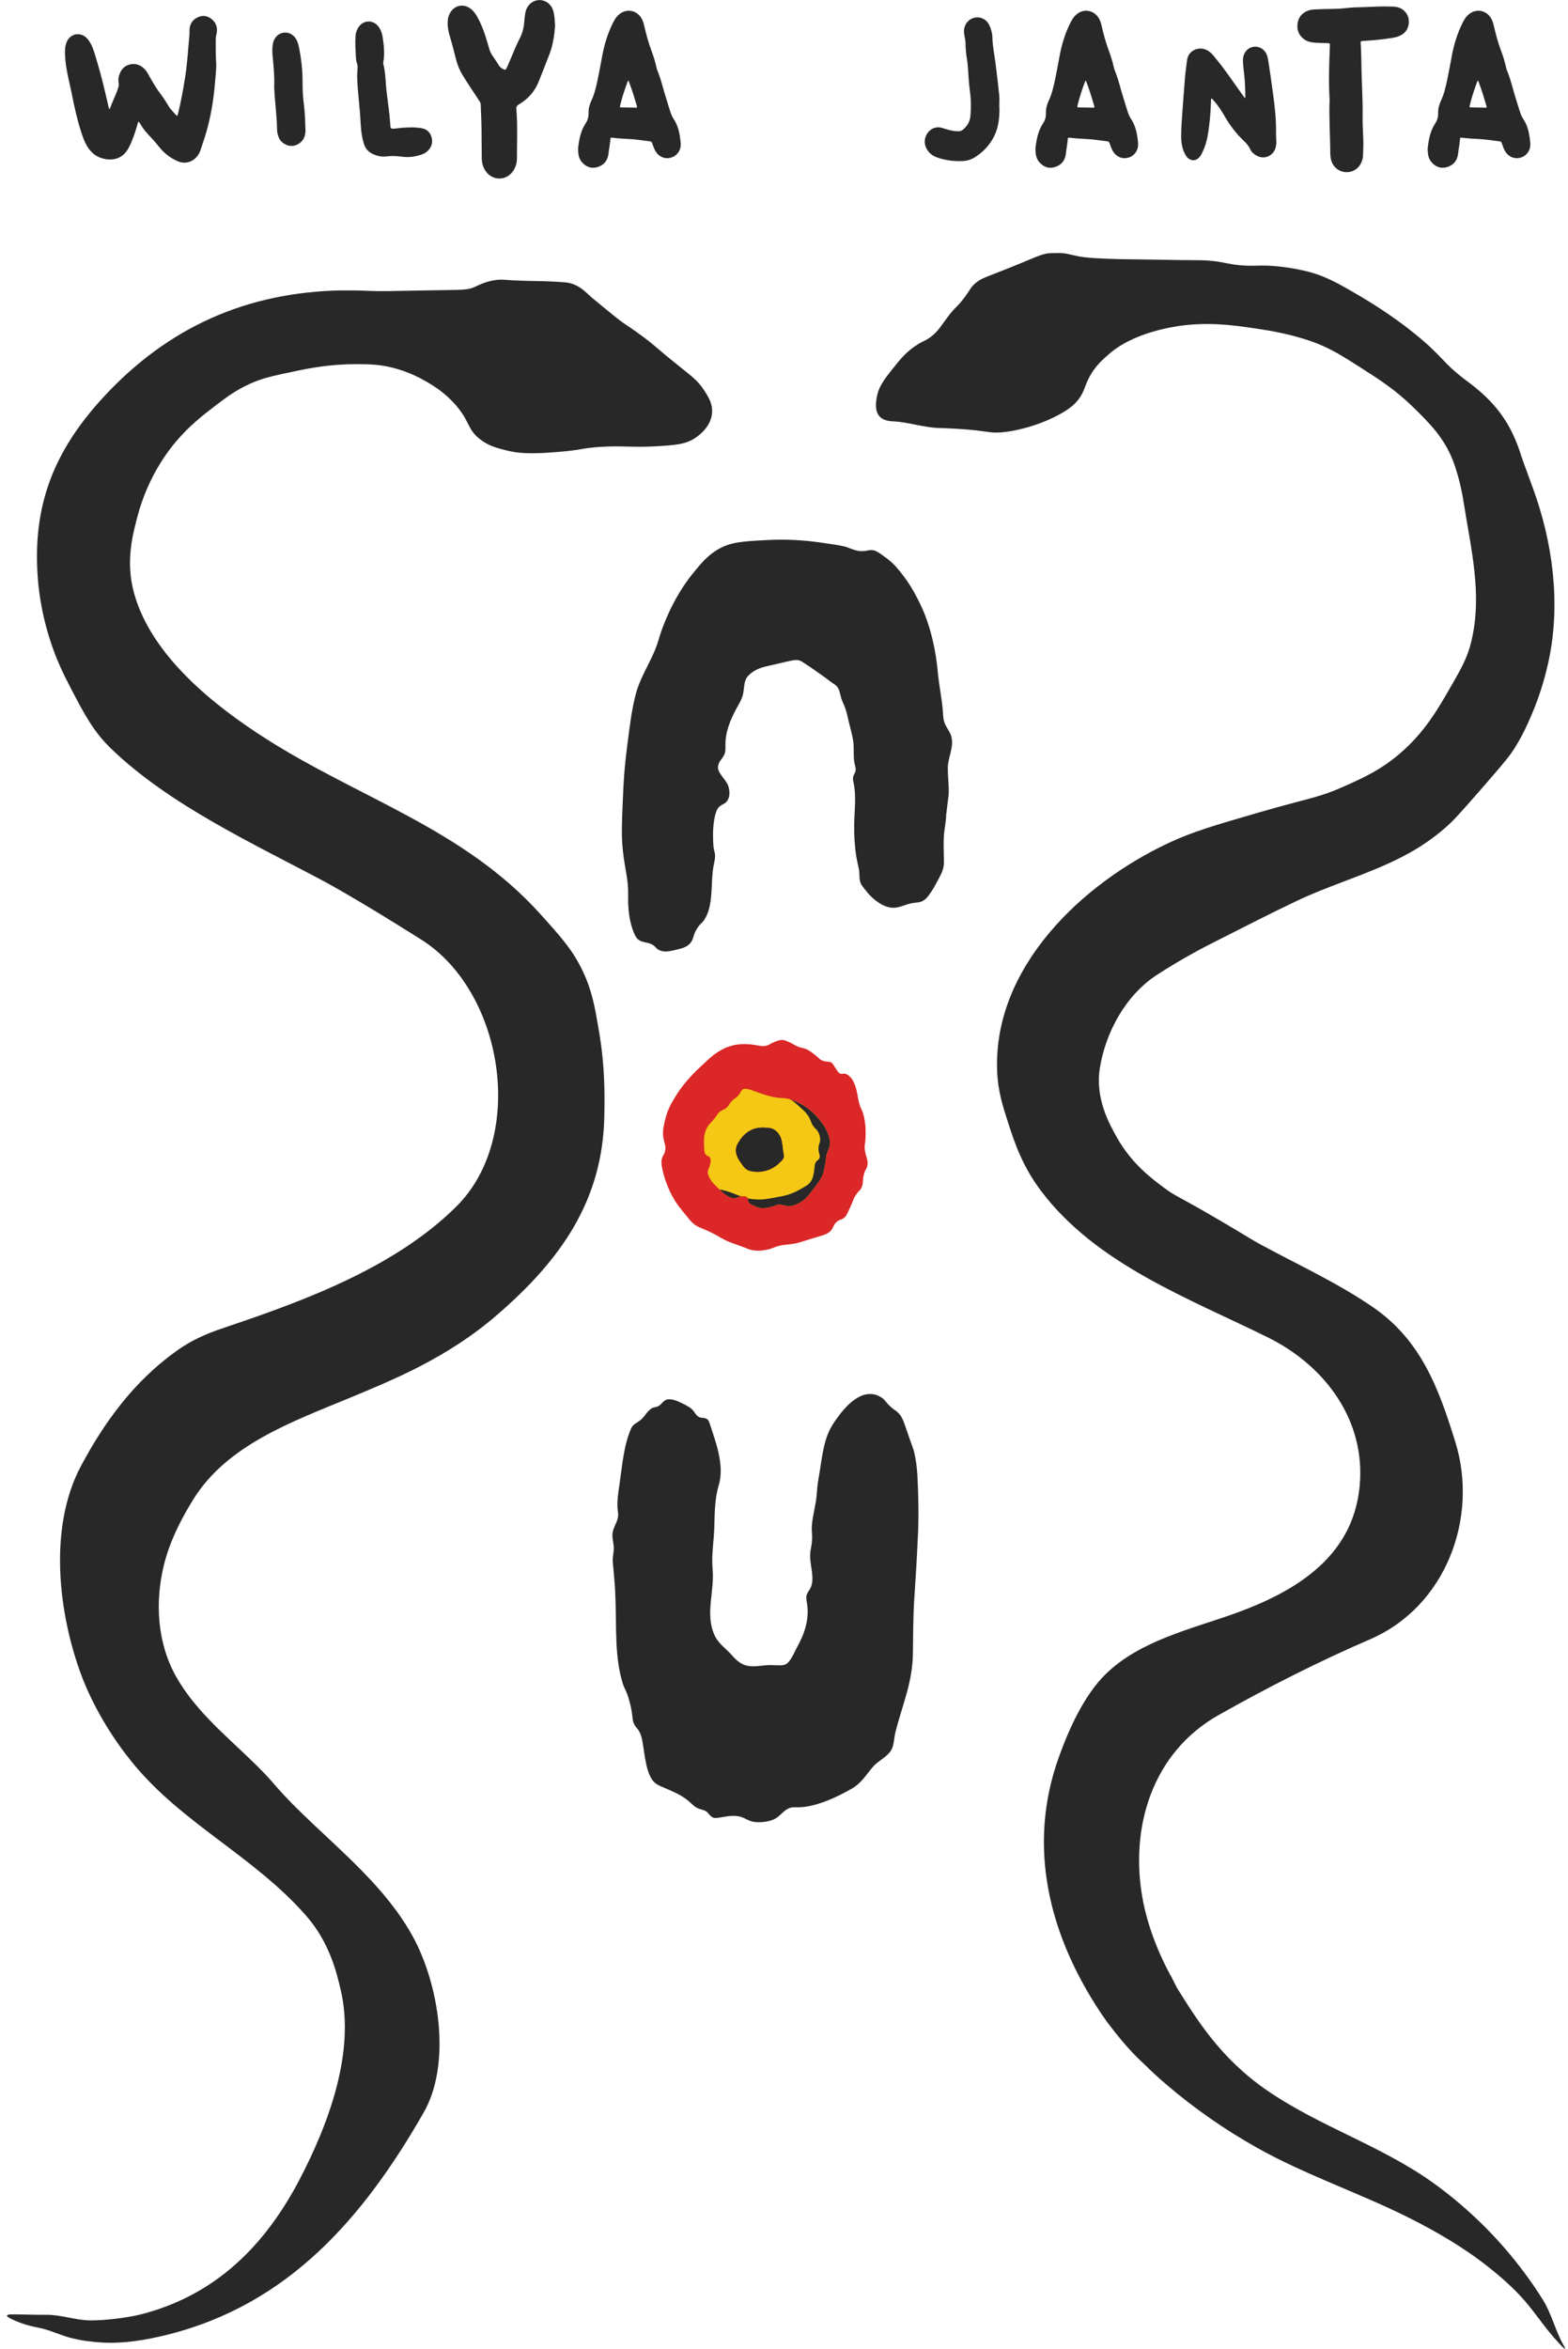 <svg xmlns="http://www.w3.org/2000/svg" class="w-full" viewBox="0 0 171 256" fill="none"><g clip-path="url(#clip0_588_2512)"><path d="M127.659 215.313C125.462 211.287 124.792 207.942 124.629 207.071C123.144 199.094 125.728 190.987 132.853 186.952C138.183 183.935 143.781 181.098 149.399 178.676C157.691 175.102 161.263 165.423 158.721 157.194C156.918 151.351 154.986 146.112 149.801 142.523C145.997 139.891 141.74 137.941 137.694 135.759C136.164 134.931 136.27 134.912 133.163 133.092C128.178 130.169 128.284 130.448 127.053 129.534C125.591 128.455 123.409 126.84 121.773 123.917C120.985 122.51 119.424 119.721 119.939 116.447C120.564 112.488 122.792 108.454 126.137 106.276C129.012 104.404 131.47 103.156 132.406 102.683C135.391 101.178 138.364 99.641 141.384 98.207C145.725 96.143 150.524 94.946 154.634 92.416C155.108 92.125 156.308 91.361 157.691 90.155C158.354 89.576 158.812 89.115 161.282 86.291C164.267 82.879 164.714 82.284 165.233 81.449C166.066 80.106 166.551 79.01 166.934 78.132C168.127 75.398 168.691 73.03 168.968 71.647C170.18 65.537 169.32 59.084 167.18 53.222C166.366 50.997 165.96 49.882 165.919 49.744C164.813 46.143 163.097 43.839 160.043 41.577C157.21 39.478 157.505 38.965 154.187 36.294C153.547 35.778 151.433 34.108 148.425 32.339C145.899 30.854 144.49 30.043 142.361 29.534C140.046 28.983 138.092 28.947 138.092 28.947C137.005 28.928 136.47 29.022 135.182 28.904C133.879 28.782 133.717 28.616 132.394 28.459C131.432 28.341 130.982 28.364 128.86 28.345C126.981 28.329 127.917 28.317 125.038 28.285C123.004 28.262 121.5 28.258 119.564 28.144C118.572 28.085 117.898 28.022 117.061 27.817C116.053 27.569 115.81 27.573 115.11 27.584C114.291 27.6 114.076 27.521 112.375 28.25C111.208 28.746 109.507 29.428 108.458 29.834C107.303 30.283 106.818 30.444 106.261 30.968C105.802 31.398 105.833 31.567 105.083 32.552C104.344 33.521 104.215 33.407 103.344 34.557C102.628 35.503 102.382 36.007 101.647 36.606C101.045 37.098 100.806 37.094 100.094 37.532C98.874 38.284 98.166 39.17 97.404 40.128C96.438 41.337 95.802 42.137 95.601 43.386C95.525 43.87 95.389 44.788 95.916 45.379C96.359 45.875 97.06 45.903 97.404 45.923C99.086 46.009 100.719 46.596 102.401 46.648C108.162 46.833 107.503 47.345 109.753 47.065C110.049 47.03 112.738 46.671 115.47 45.206C116.644 44.575 117.208 44.071 117.633 43.508C118.28 42.649 118.269 42.086 118.822 41.061C119.462 39.876 120.261 39.182 120.996 38.544C121.527 38.083 123.22 36.708 126.811 35.865C130.974 34.888 134.357 35.408 137.595 35.904C141.52 36.507 143.671 37.437 144.243 37.693C145.637 38.316 146.584 38.922 148.149 39.915C150.456 41.384 152.214 42.507 154.161 44.422C155.899 46.131 157.502 47.707 158.483 50.284C158.839 51.221 159.327 52.852 159.615 54.712C160.399 59.782 161.687 64.722 160.468 69.863C160.036 71.683 159.373 72.837 158.214 74.85C156.771 77.352 155.35 79.826 152.676 82.119C150.539 83.951 148.604 84.809 146.505 85.743C143.713 86.984 142.838 86.941 137.179 88.583C132.474 89.95 130.122 90.632 127.504 91.849C118.083 96.234 108.276 105.401 108.746 116.774C108.837 118.965 109.348 120.533 109.988 122.506C110.636 124.492 111.473 127.072 113.522 129.787C119.572 137.807 129.629 141.495 138.281 145.773C144.198 148.696 148.645 154.31 148.331 161.216C147.956 169.351 141.679 173.365 134.47 175.922C129.762 177.592 124.269 178.853 120.572 182.473C118.231 184.766 116.564 188.465 115.462 191.546C111.977 201.265 114.416 210.901 119.985 219.3L120.716 220.359C123.186 223.633 124.33 224.516 125.065 225.244C125.315 225.493 126.012 226.178 127.186 227.183C130.243 229.802 133.61 232.142 137.103 234.096C142.342 237.031 148.066 238.946 153.429 241.609C156.574 243.169 159.634 244.95 162.403 247.152C163.756 248.227 165.081 249.397 166.225 250.701C167.328 251.962 168.252 253.376 169.354 254.645C169.612 254.94 170.597 256.071 170.688 256C170.726 255.968 170.585 255.724 170.544 255.657C169.612 254.038 169.241 252.222 168.241 250.626C167.199 248.964 166.047 247.376 164.801 245.868C162.331 242.881 159.487 240.218 156.365 237.965C150.691 233.872 143.99 231.823 138.217 227.864C133.035 224.311 130.47 220.017 128.345 216.644L127.675 215.317L127.659 215.313Z" fill="#282828"></path><path d="M37.216 31.662C38.151 31.642 39.102 31.654 40.064 31.698C41.841 31.773 42.197 31.717 47.08 31.642C50.663 31.587 50.997 31.607 51.701 31.304C52.235 31.071 52.985 30.65 54.156 30.508C54.732 30.437 54.883 30.5 56.095 30.563C57.861 30.658 58.675 30.583 61.058 30.732C61.728 30.776 61.974 30.799 62.312 30.902C63.251 31.189 63.778 31.745 64.535 32.434C64.6 32.493 65.338 33.096 66.816 34.306C68.206 35.444 68.365 35.389 70.183 36.744C71.668 37.855 71.194 37.611 74.005 39.864C75.494 41.058 76.1 41.499 76.744 42.472C77.236 43.217 77.721 43.973 77.657 44.966C77.555 46.522 76.183 47.483 75.888 47.688C74.994 48.314 74.092 48.472 72.35 48.594C68.922 48.838 68.122 48.535 65.448 48.708C63.368 48.842 63.626 49.039 60.656 49.276C57.732 49.508 56.478 49.398 55.292 49.106C54.235 48.846 53.285 48.61 52.326 47.857C50.981 46.802 51.262 46.01 49.815 44.284C48.591 42.823 47.25 42.027 46.447 41.562C44.739 40.569 43.235 40.172 42.625 40.03C41.235 39.707 40.186 39.695 38.917 39.691C35.932 39.679 33.659 40.144 31.788 40.542C29.666 40.991 28.605 41.215 27.223 41.846C25.666 42.555 24.624 43.347 23.401 44.284C22.158 45.238 20.662 46.384 19.181 48.141C18.37 49.098 16.166 51.899 15.018 56.193C14.45 58.325 13.677 61.216 14.62 64.647C16.499 71.475 23.344 76.923 29.109 80.583C39.307 87.055 50.565 90.368 58.887 99.583C61.213 102.159 62.516 103.601 63.622 105.992C64.592 108.092 64.876 109.759 65.334 112.457C65.978 116.263 65.944 119.178 65.906 121.589C65.751 130.855 61.13 137.335 54.213 143.311C48.819 147.968 43.038 150.324 38.068 152.384C31.924 154.933 24.806 157.458 21.113 163.371C19.696 165.64 18.469 168.087 17.844 170.703C16.893 174.678 17.158 179.082 19.181 182.694C21.124 186.173 24.23 188.828 27.083 191.546L27.174 191.633C30.359 194.674 29.488 194.292 32.935 197.645C37.235 201.825 42.114 205.756 45.031 211.086C47.875 216.29 49.273 224.898 46.19 230.276C39.655 241.68 31.477 251.179 18.219 254.472C15.95 255.035 13.605 255.437 11.26 255.323C10.105 255.264 8.953 255.118 7.832 254.842C6.722 254.57 5.695 254.054 4.586 253.79C3.813 253.605 3.12 253.515 2.074 253.109C1.722 252.971 0.714 252.581 0.763 252.372C0.798 252.219 1.388 252.238 2.362 252.258C3.256 252.278 4.154 252.301 5.052 252.293C6.68 252.278 8.23 252.892 9.84 252.904C11.427 252.916 13.923 252.62 15.431 252.23C22.647 250.363 28.39 245.722 32.659 237.568C35.92 231.335 38.723 223.602 37.166 216.925C36.719 215.018 35.954 211.732 33.401 208.817C27.7 202.301 19.897 198.791 14.461 192.141C10.893 187.776 9.294 183.699 8.927 182.726C6.332 175.863 5.267 166.483 8.813 159.814C11.37 155.004 14.601 150.576 19.196 147.278C21.401 145.695 23.382 145.068 24.901 144.556C33.53 141.649 43.167 138.04 49.758 131.509C57.448 123.894 54.925 108.08 45.951 102.415C38.875 97.948 35.458 96.124 35.454 96.12C27.677 91.968 18.522 87.772 12.12 81.599C10.177 79.724 9.192 77.833 7.726 75.02C7.021 73.669 6.105 71.888 5.328 69.347C4.464 66.519 4.214 64.198 4.131 63.107C3.502 55.153 5.855 49.197 11.203 43.37C18.37 35.566 27.015 31.851 37.219 31.65L37.216 31.662Z" fill="#282828"></path><path d="M94.566 97.246C95.036 97.809 95.483 98.136 95.649 98.255C95.918 98.444 96.195 98.641 96.619 98.79C97.63 99.145 98.183 98.798 99.138 98.507C99.502 98.396 99.888 98.404 100.259 98.326C100.949 98.184 101.263 97.628 101.638 97.069C101.843 96.766 101.964 96.533 102.153 96.178C102.528 95.465 102.945 94.827 102.941 94.008C102.938 92.96 102.862 91.908 102.956 90.864C103.017 90.191 103.18 89.497 103.184 88.823C103.449 86.57 103.468 86.696 103.468 86.334C103.475 85.459 103.366 84.581 103.366 83.71C103.366 82.532 104.1 81.354 103.722 80.18C103.566 79.704 103.237 79.333 103.047 78.88C102.839 78.384 102.858 77.899 102.813 77.367C102.691 75.996 102.403 74.653 102.275 73.282C102.187 72.325 101.919 69.63 100.79 66.814C100.79 66.814 100.047 64.962 98.964 63.374C98.589 62.827 98.165 62.307 98.165 62.307C97.877 61.952 97.653 61.684 97.308 61.357C96.96 61.03 96.68 60.829 96.339 60.585C95.846 60.235 95.593 60.057 95.312 59.99C94.918 59.9 94.668 60.002 94.343 60.049C93.566 60.164 93.02 59.872 92.346 59.636C91.888 59.474 91.013 59.352 89.266 59.1C86.645 58.726 84.365 58.82 83.562 58.864C80.971 59.005 79.675 59.076 78.311 59.872C77.148 60.554 76.452 61.408 75.573 62.484C74.201 64.166 73.111 66.191 72.323 68.24C72.031 68.996 71.872 69.571 71.807 69.784C71.209 71.832 69.894 73.558 69.341 75.63C68.841 77.513 68.641 79.483 68.387 81.413C68.076 83.749 67.993 85.546 67.932 86.992C67.815 89.734 67.754 91.1 67.932 92.747C68.163 94.879 68.538 95.788 68.504 97.612C68.478 99.011 68.606 100.504 69.182 101.784C69.273 101.989 69.379 102.19 69.538 102.344C69.974 102.765 70.629 102.655 71.133 102.954C71.584 103.222 71.493 103.364 71.876 103.549C72.436 103.817 72.997 103.687 73.588 103.549C74.164 103.415 74.819 103.305 75.243 102.836C75.724 102.304 75.516 101.875 76.156 100.996C76.474 100.563 76.539 100.646 76.785 100.283C77.865 98.676 77.467 96.257 77.811 94.41C77.906 93.909 77.982 93.673 77.982 93.283C77.982 92.846 77.857 92.779 77.811 92.274C77.713 91.168 77.724 89.56 78.096 88.504C78.133 88.398 78.168 88.296 78.24 88.177C78.52 87.701 78.91 87.72 79.209 87.405C79.649 86.944 79.607 86.133 79.391 85.581C79.16 84.99 78.304 84.281 78.296 83.639C78.296 83.225 78.596 82.839 78.668 82.749C79.122 82.174 79.122 81.961 79.115 81.153C79.103 79.759 79.656 78.455 80.293 77.257C80.569 76.741 80.88 76.284 81.02 75.705C81.16 75.126 81.111 74.499 81.376 73.964C81.41 73.893 81.539 73.653 81.948 73.341C82.607 72.837 83.27 72.691 83.944 72.541C86.547 71.955 86.789 71.809 87.312 72.037C87.456 72.1 87.778 72.317 88.425 72.75C88.99 73.129 88.922 73.109 89.653 73.609C90.096 73.912 90.509 74.267 90.963 74.559C91.513 74.909 91.547 75.335 91.698 75.949C91.789 76.32 91.971 76.654 92.111 77.005C92.297 77.47 92.407 77.962 92.513 78.451C92.698 79.274 92.986 80.145 93.073 80.988C93.153 81.791 93.028 82.583 93.233 83.383C93.282 83.576 93.342 83.769 93.312 83.966C93.274 84.234 93.081 84.455 93.032 84.719C92.994 84.931 93.051 85.144 93.096 85.357C93.418 86.889 93.149 88.556 93.153 90.108C93.153 91.132 93.206 92.16 93.354 93.177C93.43 93.685 93.555 94.177 93.657 94.681C93.751 95.135 93.691 95.56 93.786 96.009C93.865 96.395 94.104 96.683 94.585 97.254L94.566 97.246Z" fill="#282828"></path><path d="M94.706 151.946C95.195 151.898 95.695 152.013 96.195 152.363C96.581 152.631 96.581 152.852 97.221 153.403C97.585 153.715 97.657 153.707 97.877 153.908C98.35 154.341 98.525 154.853 98.759 155.539C99.653 158.143 99.604 157.902 99.672 158.178C99.968 159.411 100.032 160.4 100.07 161.235C100.233 164.619 100.127 166.9 100.127 166.9C99.809 173.794 99.695 173.392 99.612 176.481C99.521 179.999 99.665 180.724 99.312 182.682C99.062 184.084 98.623 185.439 98.214 186.798C98.002 187.5 97.793 188.201 97.627 188.914C97.487 189.497 97.494 190.273 97.176 190.781C96.706 191.53 95.79 191.888 95.218 192.546C94.46 193.421 93.956 194.331 92.937 194.918C91.361 195.836 89.24 196.828 87.418 196.966C86.676 197.021 86.403 196.887 85.922 197.143C85.232 197.51 84.975 198.128 84.153 198.392C83.547 198.585 82.903 198.652 82.274 198.577C81.694 198.507 81.357 198.207 80.827 198.034C80.012 197.766 79.164 198.01 78.334 198.12C78.141 198.148 77.936 198.172 77.755 198.097C77.433 197.967 77.281 197.597 76.993 197.415C76.705 197.234 76.342 197.214 76.031 197.053C75.641 196.852 75.535 196.671 75.092 196.296C74.217 195.556 73.186 195.186 72.156 194.729C71.879 194.606 71.595 194.476 71.372 194.268C70.448 193.397 70.307 191.163 70.084 189.934C70.008 189.517 69.955 189.182 69.743 188.776C69.497 188.307 69.341 188.311 69.144 187.886C68.955 187.472 69.012 187.271 68.887 186.507C68.8 185.963 68.69 185.573 68.588 185.215C68.288 184.159 68.118 184.19 67.86 183.3C67.053 180.519 67.224 177.58 67.133 174.712C67.095 173.542 67.076 172.959 67.004 172.218C66.94 171.58 66.902 170.942 66.834 170.304C66.777 169.772 66.936 169.272 66.936 168.748C66.936 168.137 66.686 167.534 66.834 166.924C67.031 166.112 67.523 165.679 67.391 164.788C67.254 163.874 67.372 163.059 67.561 161.763C67.853 159.77 68.012 157.595 68.807 155.732C69.054 155.152 69.542 155.07 69.955 154.688C70.345 154.325 70.607 153.781 71.061 153.502C71.3 153.352 71.588 153.376 71.819 153.246C72.118 153.076 72.289 152.73 72.611 152.584C73.175 152.332 74.039 152.773 74.539 153.021C74.861 153.183 75.217 153.364 75.482 153.616C75.743 153.864 75.876 154.242 76.194 154.424C76.512 154.605 76.929 154.451 77.198 154.747C77.296 154.857 77.349 155.007 77.395 155.148C78.065 157.205 79.039 159.71 78.38 161.897C77.933 163.374 77.944 164.922 77.899 166.455C77.857 167.975 77.569 169.52 77.713 171.04C77.944 173.483 76.823 176.04 77.993 178.36C78.418 179.199 79.217 179.719 79.815 180.405C81.009 181.776 81.763 181.701 83.437 181.508C83.963 181.449 84.497 181.508 85.028 181.508C85.251 181.508 85.482 181.496 85.683 181.393C86.24 181.106 86.638 180.042 86.937 179.506C87.751 178.045 88.289 176.441 88.005 174.732C87.956 174.44 87.888 174.137 87.967 173.853C88.039 173.593 88.221 173.388 88.35 173.156C88.914 172.143 88.335 170.702 88.35 169.591C88.361 168.728 88.513 168.799 88.562 167.723C88.585 167.251 88.498 166.762 88.535 166.293C88.63 165.1 88.994 163.989 89.077 162.783C89.104 162.389 89.149 161.771 89.289 161.003C89.611 159.273 89.729 157.307 90.539 155.739C90.786 155.259 91.1 154.822 91.418 154.388C92.176 153.348 93.38 152.06 94.691 151.938L94.706 151.946Z" fill="#282828"></path><path d="M79.877 113.945C81.052 113.658 82.211 113.867 82.643 113.945C82.912 113.993 83.256 114.071 83.669 113.945C83.968 113.851 84.002 113.744 84.468 113.559C84.825 113.417 85.067 113.323 85.381 113.35C85.571 113.366 85.741 113.441 86.067 113.587C86.487 113.776 86.559 113.855 86.866 114.001C87.48 114.296 87.544 114.146 88.063 114.414C88.37 114.572 88.597 114.753 88.919 115.009C89.382 115.375 89.31 115.395 89.518 115.513C90.097 115.848 90.412 115.564 90.772 115.899C90.832 115.958 90.775 115.919 91.226 116.581C91.419 116.865 91.503 116.975 91.654 117.026C91.836 117.085 91.919 116.991 92.139 117.026C92.367 117.061 92.522 117.203 92.654 117.321C93.014 117.652 93.189 118.098 93.31 118.48C93.533 119.173 93.492 119.39 93.651 120.052C93.859 120.918 93.995 120.816 94.192 121.596C94.431 122.533 94.408 123.361 94.393 123.908C94.367 124.81 94.253 124.732 94.306 125.244C94.397 126.099 94.723 126.394 94.59 127.052C94.518 127.411 94.416 127.344 94.249 127.883C94.018 128.624 94.196 128.801 93.992 129.337C93.798 129.849 93.624 129.719 93.223 130.436C93.014 130.806 93.067 130.83 92.651 131.74C92.325 132.449 92.238 132.563 92.135 132.658C91.783 133.001 91.59 132.859 91.222 133.194C90.844 133.54 90.923 133.808 90.567 134.171C90.287 134.458 89.976 134.557 89.597 134.675C87.855 135.211 86.98 135.479 86.832 135.506C85.605 135.735 85.438 135.605 84.609 135.892C84.23 136.022 84.029 136.133 83.582 136.219C83.298 136.274 82.718 136.381 82.014 136.251C81.768 136.203 81.734 136.172 80.673 135.778C79.855 135.475 79.881 135.498 79.616 135.392C78.658 135.014 78.601 134.836 77.476 134.293C76.335 133.741 76.089 133.781 75.563 133.316C75.377 133.15 75.161 132.89 74.737 132.366C74.176 131.681 73.896 131.338 73.597 130.854C73.161 130.152 72.922 129.558 72.741 129.105C72.646 128.864 72.426 128.293 72.256 127.533C72.104 126.863 72.116 126.587 72.169 126.347C72.26 125.953 72.407 125.902 72.51 125.547C72.665 125.007 72.468 124.613 72.366 124.125C72.214 123.388 72.354 122.805 72.566 121.931C72.828 120.851 73.279 120.13 73.763 119.35C74.294 118.499 74.805 117.916 75.192 117.483C75.714 116.892 76.135 116.502 76.677 115.998C77.427 115.301 77.813 114.946 78.332 114.635C78.695 114.414 79.177 114.123 79.874 113.953L79.877 113.945Z" fill="#DB2727"></path><path d="M80.903 118.81C81.335 118.365 82.362 119.086 84.013 119.492C85.339 119.819 85.373 119.527 86.411 119.905C87.472 120.295 88.214 120.886 88.551 121.182C88.748 121.355 89.112 121.694 89.491 122.19C89.756 122.537 89.983 122.832 90.176 123.289C90.358 123.723 90.604 124.306 90.46 124.952C90.377 125.33 90.237 125.369 90.12 125.929C90.055 126.228 90.07 126.331 90.006 126.76C90.006 126.76 89.926 127.3 89.805 127.737C89.65 128.32 89.358 128.71 88.866 129.368C88.153 130.314 87.797 130.786 87.127 131.117C86.76 131.298 86.369 131.491 85.873 131.444C85.498 131.409 85.331 131.263 84.903 131.294C84.585 131.322 84.585 131.409 84.104 131.531C83.729 131.625 83.301 131.732 82.793 131.621C82.543 131.566 82.362 131.48 82.165 131.385C81.884 131.251 81.74 131.18 81.649 131.03C81.517 130.81 81.634 130.676 81.505 130.526C81.343 130.329 80.994 130.377 80.763 130.408C80.396 130.455 80.388 130.562 80.134 130.585C79.748 130.621 79.437 130.412 79.077 130.172C78.854 130.022 78.68 129.853 78.335 129.518C77.865 129.061 77.626 128.828 77.452 128.509C77.305 128.241 77.157 127.977 77.195 127.65C77.225 127.398 77.331 127.375 77.422 126.996C77.49 126.717 77.57 126.398 77.422 126.165C77.289 125.96 77.104 126.023 76.937 125.811C76.831 125.673 76.808 125.527 76.793 125.129C76.763 124.31 76.751 123.9 76.88 123.467C76.922 123.325 76.99 123.104 77.138 122.844C77.346 122.478 77.483 122.446 77.88 121.954C78.255 121.489 78.202 121.43 78.452 121.213C78.79 120.918 78.888 121.024 79.221 120.741C79.577 120.437 79.49 120.295 79.907 119.909C80.168 119.669 80.252 119.677 80.479 119.437C80.771 119.121 80.774 118.948 80.907 118.814L80.903 118.81ZM81.248 123.616C81.134 123.719 80.918 123.924 80.706 124.239C80.479 124.582 80.248 124.928 80.252 125.397C80.252 125.724 80.365 125.976 80.452 126.169C80.555 126.398 80.668 126.559 80.88 126.851C81.066 127.107 81.157 127.237 81.252 127.323C81.578 127.631 81.987 127.674 82.335 127.71C82.49 127.725 83.328 127.8 84.218 127.323C84.593 127.123 84.831 126.906 85.017 126.729C85.286 126.48 85.418 126.35 85.472 126.134C85.517 125.96 85.464 125.909 85.384 125.334C85.328 124.912 85.35 124.909 85.297 124.621C85.237 124.298 85.203 124.101 85.097 123.88C85.051 123.782 84.873 123.423 84.498 123.167C84.134 122.923 83.786 122.915 83.328 122.899C83.04 122.892 82.581 122.884 82.043 123.108C81.926 123.159 81.593 123.305 81.244 123.612L81.248 123.616Z" fill="#F4C815"></path><path d="M82.372 123.307C82.509 123.275 82.717 123.275 83.13 123.275C83.388 123.275 83.516 123.275 83.585 123.291C84.077 123.386 84.388 123.752 84.482 123.87C84.615 124.032 84.687 124.178 84.766 124.343C84.937 124.694 85.001 124.989 85.039 125.174C85.092 125.43 85.119 125.58 85.096 125.781C85.092 125.82 85.07 126.005 84.967 126.226C84.907 126.356 84.812 126.482 84.626 126.73C84.475 126.931 84.395 127.034 84.312 127.101C84.153 127.231 84.001 127.282 83.884 127.321C83.403 127.483 82.975 127.404 82.785 127.365C82.691 127.345 82.547 127.298 82.259 127.203C81.797 127.049 81.562 126.971 81.444 126.876C81.289 126.754 81.191 126.525 80.99 126.076C80.774 125.592 80.668 125.348 80.691 125.084C80.717 124.792 80.85 124.579 80.933 124.445C81.069 124.229 81.225 124.103 81.531 123.851C81.937 123.52 82.141 123.358 82.372 123.303V123.307Z" fill="#282828"></path><path d="M79.592 129.938C79.088 129.761 78.74 129.686 78.471 129.65C78.728 129.899 78.891 130.048 79.081 130.174C79.44 130.415 79.751 130.627 80.137 130.588C80.391 130.564 80.399 130.458 80.766 130.411C80.785 130.411 80.808 130.407 80.831 130.403C80.41 130.257 80.016 130.084 79.596 129.934L79.592 129.938Z" fill="#282828"></path><path d="M90.172 123.291C89.979 122.834 89.752 122.539 89.487 122.192C89.108 121.696 88.744 121.357 88.547 121.184C88.21 120.888 87.471 120.297 86.407 119.907C86.282 119.86 86.172 119.824 86.07 119.797C86.483 119.931 87.032 120.486 87.547 120.947C87.702 121.085 87.99 121.349 88.233 121.778C88.494 122.243 88.468 122.495 88.805 122.878C88.964 123.059 89.047 123.09 89.176 123.291C89.221 123.362 89.384 123.634 89.434 124.032C89.502 124.607 89.237 124.662 89.263 125.249C89.286 125.761 89.498 125.958 89.35 126.258C89.259 126.439 89.157 126.411 89.009 126.612C88.805 126.888 88.869 127.105 88.782 127.652C88.718 128.042 88.646 128.495 88.354 128.87C88.221 129.043 88.078 129.153 87.755 129.342C87.225 129.661 86.706 129.969 85.873 130.233C85.528 130.339 85.073 130.422 84.161 130.587C83.683 130.674 83.308 130.733 82.82 130.737C82.82 130.737 82.475 130.737 82.134 130.705C81.93 130.686 81.736 130.65 81.547 130.611C81.592 130.733 81.539 130.855 81.649 131.032C81.74 131.182 81.88 131.253 82.164 131.387C82.361 131.481 82.543 131.568 82.793 131.623C83.301 131.734 83.733 131.631 84.104 131.533C84.585 131.411 84.585 131.32 84.903 131.296C85.331 131.261 85.498 131.407 85.873 131.446C86.369 131.493 86.759 131.304 87.127 131.119C87.797 130.788 88.153 130.315 88.865 129.37C89.362 128.712 89.65 128.322 89.805 127.739C89.922 127.298 90.006 126.762 90.006 126.762C90.07 126.332 90.055 126.23 90.119 125.931C90.24 125.367 90.377 125.328 90.46 124.954C90.604 124.308 90.358 123.728 90.176 123.291H90.172Z" fill="#282828"></path><path d="M81.248 123.616C81.135 123.719 80.919 123.924 80.707 124.239C80.479 124.582 80.248 124.928 80.252 125.397C80.252 125.724 80.366 125.976 80.453 126.169C80.555 126.398 80.669 126.559 80.881 126.851C81.066 127.107 81.157 127.237 81.252 127.323C81.578 127.631 81.987 127.674 82.335 127.71C82.491 127.725 83.328 127.8 84.218 127.323C84.593 127.123 84.832 126.906 85.017 126.729C85.286 126.48 85.419 126.35 85.472 126.134C85.517 125.96 85.464 125.909 85.385 125.334C85.328 124.912 85.351 124.909 85.298 124.621C85.237 124.298 85.203 124.101 85.097 123.88C85.051 123.782 84.873 123.423 84.498 123.167C84.135 122.923 83.786 122.915 83.328 122.899C83.04 122.892 82.582 122.884 82.044 123.108C81.926 123.159 81.593 123.305 81.245 123.612L81.248 123.616Z" fill="#282828"></path><path d="M23.526 4.353C23.519 5.16 23.519 5.964 23.568 6.772C23.61 7.469 23.519 8.162 23.462 8.86C23.333 10.471 23.102 12.059 22.708 13.626C22.473 14.568 22.166 15.482 21.852 16.396C21.803 16.538 21.735 16.676 21.659 16.806C21.147 17.653 20.212 17.952 19.329 17.55C18.556 17.2 17.893 16.695 17.359 16.018C16.965 15.521 16.545 15.053 16.109 14.595C15.81 14.276 15.545 13.922 15.318 13.54C15.261 13.445 15.219 13.327 15.109 13.26C15.018 13.363 15.011 13.489 14.98 13.599C14.787 14.28 14.564 14.946 14.284 15.592C14.208 15.77 14.121 15.943 14.03 16.116C13.477 17.168 12.56 17.523 11.45 17.329C10.56 17.176 9.901 16.648 9.446 15.844C9.196 15.399 9.026 14.922 8.867 14.434C8.416 13.036 8.098 11.605 7.814 10.164C7.643 9.301 7.416 8.45 7.272 7.579C7.177 7.008 7.101 6.437 7.086 5.858C7.079 5.519 7.086 5.18 7.177 4.853C7.283 4.475 7.469 4.152 7.795 3.935C8.348 3.569 9.071 3.695 9.533 4.231C9.757 4.491 9.931 4.79 10.064 5.113C10.302 5.696 10.461 6.307 10.643 6.91C11.109 8.45 11.458 10.018 11.825 11.586C11.848 11.688 11.859 11.799 11.924 11.885C11.943 11.873 11.969 11.865 11.977 11.85C12.272 11.034 12.685 10.27 12.931 9.435C12.969 9.301 12.961 9.179 12.939 9.049C12.889 8.777 12.905 8.505 12.984 8.241C13.174 7.599 13.56 7.15 14.208 7.016C14.859 6.878 15.405 7.118 15.848 7.615C16.007 7.792 16.121 8.001 16.234 8.21C16.643 8.958 17.083 9.687 17.598 10.364C17.897 10.755 18.151 11.184 18.412 11.605C18.655 11.995 18.988 12.291 19.295 12.642C19.401 12.539 19.409 12.417 19.435 12.307C19.753 11.007 19.988 9.691 20.197 8.367C20.443 6.827 20.515 5.271 20.666 3.723C20.678 3.616 20.663 3.506 20.663 3.396C20.655 2.738 20.913 2.226 21.481 1.926C22.045 1.627 22.61 1.686 23.102 2.099C23.606 2.521 23.765 3.088 23.602 3.742C23.553 3.947 23.526 4.144 23.526 4.353Z" fill="#282828"></path><path d="M33.314 14.205C33.318 14.883 33.064 15.415 32.469 15.73C31.901 16.029 31.352 15.943 30.844 15.56C30.553 15.34 30.382 15.029 30.295 14.67C30.253 14.501 30.215 14.327 30.215 14.154C30.2 12.673 29.985 11.203 29.913 9.722C29.909 9.624 29.905 9.525 29.901 9.427C29.95 8.312 29.833 7.209 29.731 6.102C29.689 5.668 29.681 5.231 29.753 4.798C29.871 4.112 30.333 3.632 30.954 3.557C31.553 3.482 32.121 3.833 32.39 4.447C32.572 4.857 32.632 5.302 32.712 5.739C32.928 6.921 33.011 8.111 33 9.316C32.996 9.99 33.053 10.664 33.136 11.337C33.223 12.07 33.28 12.811 33.288 13.551C33.288 13.768 33.314 13.985 33.314 14.205Z" fill="#282828"></path><path d="M46.663 16.427C46.47 16.616 46.246 16.754 45.992 16.84C45.276 17.093 44.538 17.175 43.791 17.077C43.257 17.006 42.731 16.971 42.197 17.045C41.685 17.116 41.197 17.022 40.723 16.817C40.219 16.6 39.867 16.238 39.693 15.698C39.477 15.021 39.382 14.319 39.344 13.614C39.303 12.873 39.246 12.137 39.178 11.4C39.079 10.336 38.958 9.277 38.95 8.229C38.966 7.914 38.977 7.622 38.996 7.327C39.003 7.212 38.996 7.11 38.958 7.004C38.867 6.744 38.825 6.476 38.81 6.204C38.772 5.455 38.719 4.703 38.772 3.95C38.791 3.663 38.863 3.391 38.996 3.139C39.511 2.138 40.719 2.063 41.344 2.993C41.56 3.312 41.674 3.675 41.731 4.053C41.867 4.959 41.973 5.865 41.803 6.783C41.791 6.846 41.788 6.917 41.803 6.976C41.985 7.673 42.03 8.394 42.079 9.111C42.174 10.427 42.416 11.723 42.519 13.039C42.538 13.299 42.564 13.559 42.583 13.819C42.594 13.969 42.67 14.02 42.807 14.024C43.114 14.036 43.413 13.965 43.716 13.941C44.47 13.882 45.223 13.843 45.973 13.973C46.526 14.067 46.913 14.402 47.068 14.969C47.22 15.533 47.076 16.025 46.659 16.423L46.663 16.427Z" fill="#282828"></path><path d="M60.531 2.848C60.459 3.837 60.308 4.881 59.933 5.874C59.588 6.788 59.224 7.69 58.868 8.596C58.849 8.647 58.827 8.694 58.808 8.745C58.38 9.915 57.607 10.778 56.573 11.389C56.353 11.519 56.292 11.653 56.311 11.905C56.463 13.69 56.376 15.474 56.376 17.263C56.376 17.751 56.247 18.208 55.974 18.618C55.224 19.741 53.682 19.737 52.936 18.61C52.652 18.18 52.542 17.704 52.538 17.188C52.531 16.435 52.52 15.683 52.52 14.934C52.523 13.757 52.482 12.582 52.425 11.409C52.417 11.259 52.368 11.145 52.288 11.023C51.667 10.053 51.001 9.116 50.41 8.123C50.106 7.607 49.879 7.059 49.735 6.476C49.523 5.633 49.307 4.794 49.057 3.959C48.932 3.541 48.841 3.116 48.822 2.679C48.803 2.269 48.849 1.875 49.031 1.505C49.459 0.642 50.398 0.362 51.197 0.863C51.569 1.095 51.826 1.438 52.038 1.816C52.41 2.478 52.694 3.179 52.929 3.904C53.084 4.377 53.22 4.857 53.36 5.338C53.44 5.614 53.565 5.862 53.724 6.094C53.959 6.441 54.198 6.788 54.417 7.142C54.557 7.367 54.762 7.481 54.986 7.583C55.084 7.631 55.145 7.599 55.194 7.512C55.251 7.406 55.311 7.304 55.357 7.197C55.52 6.819 55.682 6.445 55.838 6.063C56.088 5.452 56.345 4.845 56.648 4.258C56.94 3.695 57.118 3.096 57.164 2.458C57.186 2.131 57.228 1.808 57.277 1.485C57.342 1.052 57.516 0.673 57.845 0.386C58.713 -0.367 60.024 0.055 60.342 1.201C60.486 1.717 60.505 2.253 60.535 2.856L60.531 2.848Z" fill="#282828"></path><path d="M73.191 17.176C72.509 17.38 71.843 17.093 71.468 16.447C71.316 16.183 71.233 15.887 71.123 15.608C71.074 15.482 71.013 15.415 70.877 15.403C70.138 15.324 69.403 15.186 68.661 15.155C68.043 15.127 67.426 15.088 66.812 15.013C66.588 14.985 66.577 14.989 66.562 15.218C66.524 15.73 66.414 16.23 66.361 16.738C66.282 17.495 65.854 18.003 65.157 18.212C64.475 18.416 63.892 18.192 63.433 17.64C63.107 17.247 63.032 16.766 63.047 16.084C63.157 15.285 63.3 14.304 63.85 13.476C64.088 13.114 64.195 12.771 64.183 12.334C64.172 11.857 64.293 11.381 64.501 10.947C64.838 10.238 65.005 9.474 65.172 8.71C65.369 7.796 65.524 6.874 65.702 5.956C65.926 4.802 66.27 3.679 66.782 2.623C66.975 2.225 67.191 1.839 67.539 1.552C68.373 0.866 69.536 1.134 70.024 2.115C70.115 2.3 70.18 2.493 70.229 2.698C70.456 3.671 70.702 4.636 71.062 5.574C71.282 6.149 71.452 6.744 71.593 7.351C71.642 7.571 71.733 7.784 71.816 7.997C72.13 8.816 72.32 9.679 72.585 10.518C72.752 11.046 72.915 11.574 73.078 12.101C73.176 12.413 73.297 12.716 73.475 12.984C73.998 13.764 74.146 14.666 74.233 15.58C74.305 16.332 73.858 16.979 73.195 17.176H73.191ZM69.483 11.66C69.206 10.703 68.914 9.73 68.536 8.773C68.498 8.816 68.471 8.836 68.46 8.863C68.138 9.726 67.839 10.597 67.63 11.499C67.589 11.684 67.6 11.704 67.793 11.708C68.286 11.719 68.778 11.723 69.27 11.731C69.339 11.731 69.418 11.778 69.486 11.664L69.483 11.66Z" fill="#282828"></path><path d="M108.912 13.189C108.764 14.339 108.28 15.324 107.511 16.159C107.192 16.506 106.825 16.797 106.439 17.061C105.999 17.364 105.522 17.526 104.995 17.554C104.045 17.597 103.113 17.479 102.207 17.168C101.745 17.006 101.37 16.73 101.101 16.301C100.745 15.734 100.764 15.048 101.158 14.497C101.541 13.961 102.154 13.748 102.776 13.953C103.348 14.142 103.916 14.311 104.526 14.307C104.715 14.307 104.87 14.256 105.014 14.134C105.495 13.732 105.791 13.228 105.836 12.582C105.897 11.755 105.908 10.931 105.795 10.104C105.666 9.178 105.609 8.241 105.556 7.307C105.518 6.665 105.359 6.038 105.325 5.396C105.314 5.223 105.295 5.05 105.298 4.876C105.302 4.581 105.264 4.289 105.2 4.002C105.162 3.832 105.135 3.659 105.128 3.486C105.101 2.741 105.552 2.115 106.238 1.941C106.92 1.768 107.609 2.107 107.908 2.777C108.09 3.182 108.219 3.624 108.227 4.069C108.242 5.046 108.458 5.991 108.575 6.949C108.719 8.095 108.855 9.237 108.973 10.388C109.011 10.754 108.98 11.128 108.98 11.499C109.022 12.066 108.988 12.633 108.916 13.193L108.912 13.189Z" fill="#282828"></path><path d="M123.072 17.176C122.39 17.38 121.723 17.093 121.348 16.447C121.197 16.183 121.114 15.887 121.004 15.608C120.954 15.482 120.894 15.415 120.757 15.403C120.019 15.324 119.284 15.186 118.541 15.155C117.924 15.127 117.307 15.088 116.693 15.013C116.469 14.985 116.458 14.989 116.443 15.218C116.405 15.73 116.295 16.23 116.242 16.738C116.163 17.495 115.735 18.003 115.038 18.212C114.356 18.416 113.772 18.192 113.314 17.64C112.988 17.247 112.912 16.766 112.928 16.084C113.037 15.285 113.181 14.304 113.731 13.476C113.969 13.114 114.075 12.771 114.064 12.334C114.053 11.857 114.174 11.381 114.382 10.947C114.719 10.238 114.886 9.474 115.053 8.71C115.25 7.796 115.401 6.874 115.583 5.956C115.807 4.802 116.151 3.679 116.663 2.623C116.856 2.225 117.072 1.839 117.42 1.552C118.254 0.866 119.417 1.134 119.905 2.115C119.996 2.3 120.06 2.493 120.11 2.698C120.337 3.671 120.583 4.636 120.943 5.574C121.163 6.149 121.333 6.744 121.473 7.351C121.523 7.571 121.614 7.784 121.697 7.997C122.011 8.816 122.201 9.679 122.466 10.518C122.633 11.046 122.795 11.574 122.958 12.101C123.057 12.413 123.178 12.716 123.356 12.984C123.879 13.764 124.027 14.666 124.114 15.58C124.186 16.332 123.739 16.979 123.076 17.176H123.072ZM119.363 11.66C119.087 10.703 118.795 9.73 118.416 8.773C118.379 8.816 118.352 8.836 118.341 8.863C118.019 9.726 117.719 10.597 117.511 11.499C117.469 11.684 117.481 11.704 117.674 11.708C118.166 11.719 118.659 11.723 119.151 11.731C119.22 11.731 119.299 11.778 119.367 11.664L119.363 11.66Z" fill="#282828"></path><path d="M139.179 15.69C139.137 16.837 138.027 17.498 137.05 16.971C136.747 16.805 136.481 16.576 136.338 16.253C136.171 15.883 135.913 15.611 135.637 15.344C134.853 14.595 134.186 13.748 133.633 12.799C133.243 12.125 132.834 11.467 132.303 10.904C132.246 10.845 132.216 10.754 132.095 10.738C132.057 10.86 132.068 10.986 132.065 11.112C132.019 12.365 131.917 13.614 131.693 14.847C131.58 15.481 131.383 16.088 131.099 16.663C131.065 16.73 131.03 16.797 130.996 16.864C130.546 17.66 129.724 17.664 129.277 16.872C129.117 16.588 129 16.285 128.928 15.966C128.849 15.615 128.814 15.257 128.814 14.898C128.814 14.091 128.864 13.287 128.924 12.483C129.027 11.093 129.129 9.702 129.243 8.315C129.292 7.732 129.39 7.153 129.455 6.566C129.572 5.499 130.769 4.959 131.712 5.514C131.951 5.656 132.152 5.845 132.334 6.062C133.042 6.909 133.701 7.795 134.337 8.701C134.781 9.336 135.231 9.962 135.682 10.592C135.697 10.616 135.728 10.632 135.811 10.699C135.811 10.057 135.792 9.485 135.758 8.91C135.712 8.162 135.58 7.421 135.55 6.669C135.519 5.885 135.955 5.239 136.652 5.113C137.292 4.994 137.906 5.345 138.152 5.971C138.25 6.224 138.296 6.495 138.338 6.763C138.504 7.906 138.679 9.044 138.83 10.187C139.023 11.621 139.186 13.059 139.16 14.512C139.152 14.902 139.205 15.296 139.19 15.686L139.179 15.69Z" fill="#282828"></path><path d="M153.629 2.58C153.557 3.218 153.209 3.659 152.641 3.907C152.319 4.049 151.978 4.112 151.637 4.163C150.693 4.309 149.746 4.396 148.792 4.455C148.322 4.482 148.383 4.459 148.402 4.896C148.424 5.451 148.459 6.007 148.462 6.562C148.477 8.631 148.633 10.699 148.602 12.771C148.584 13.949 148.727 15.119 148.667 16.297C148.652 16.581 148.663 16.864 148.625 17.144C148.493 18.109 147.75 18.783 146.83 18.767C145.913 18.747 145.186 18.046 145.099 17.073C145.068 16.758 145.072 16.443 145.068 16.128C145.042 14.394 144.928 12.665 145 10.904C144.909 9.387 144.924 7.843 144.981 6.295C144.996 5.881 145.015 5.467 145.03 5.054C145.042 4.711 145.042 4.715 144.724 4.699C144.189 4.679 143.655 4.699 143.121 4.62C142.837 4.577 142.564 4.506 142.322 4.348C141.739 3.97 141.439 3.415 141.492 2.702C141.545 1.993 141.905 1.484 142.545 1.201C142.818 1.079 143.11 1.039 143.405 1.027C143.939 1.004 144.474 0.976 145.008 0.976C145.636 0.976 146.261 0.949 146.89 0.87C147.379 0.807 147.871 0.803 148.364 0.787C149.534 0.748 150.709 0.673 151.883 0.716C152.277 0.732 152.652 0.803 152.981 1.051C153.481 1.433 153.701 1.953 153.633 2.587L153.629 2.58Z" fill="#282828"></path><path d="M165.845 17.176C165.164 17.38 164.497 17.093 164.122 16.447C163.97 16.183 163.887 15.887 163.777 15.608C163.728 15.482 163.667 15.415 163.531 15.403C162.792 15.324 162.057 15.186 161.315 15.155C160.697 15.127 160.08 15.088 159.466 15.013C159.243 14.985 159.231 14.989 159.216 15.218C159.178 15.73 159.069 16.23 159.016 16.738C158.936 17.495 158.508 18.003 157.811 18.212C157.129 18.416 156.546 18.192 156.087 17.64C155.762 17.247 155.686 16.766 155.701 16.084C155.811 15.285 155.955 14.304 156.504 13.476C156.743 13.114 156.849 12.771 156.837 12.334C156.826 11.857 156.947 11.381 157.156 10.947C157.493 10.238 157.659 9.474 157.826 8.71C158.023 7.796 158.175 6.874 158.356 5.956C158.58 4.802 158.925 3.679 159.436 2.623C159.629 2.225 159.845 1.839 160.194 1.552C161.027 0.866 162.19 1.134 162.679 2.115C162.77 2.3 162.834 2.493 162.883 2.698C163.11 3.671 163.357 4.636 163.717 5.574C163.936 6.149 164.107 6.744 164.247 7.351C164.296 7.571 164.387 7.784 164.47 7.997C164.785 8.816 164.974 9.679 165.239 10.518C165.406 11.046 165.569 11.574 165.732 12.101C165.83 12.413 165.951 12.716 166.129 12.984C166.652 13.764 166.8 14.666 166.887 15.58C166.959 16.332 166.512 16.979 165.849 17.176H165.845ZM162.137 11.66C161.86 10.703 161.569 9.73 161.19 8.773C161.152 8.816 161.126 8.836 161.114 8.863C160.792 9.726 160.493 10.597 160.285 11.499C160.243 11.684 160.254 11.704 160.447 11.708C160.94 11.719 161.432 11.723 161.925 11.731C161.993 11.731 162.073 11.778 162.141 11.664L162.137 11.66Z" fill="#282828"></path></g><defs><clipPath id="clip0_588_2512"><rect width="169.92" height="256" fill="#282828" transform="translate(0.76)"></rect></clipPath></defs></svg>